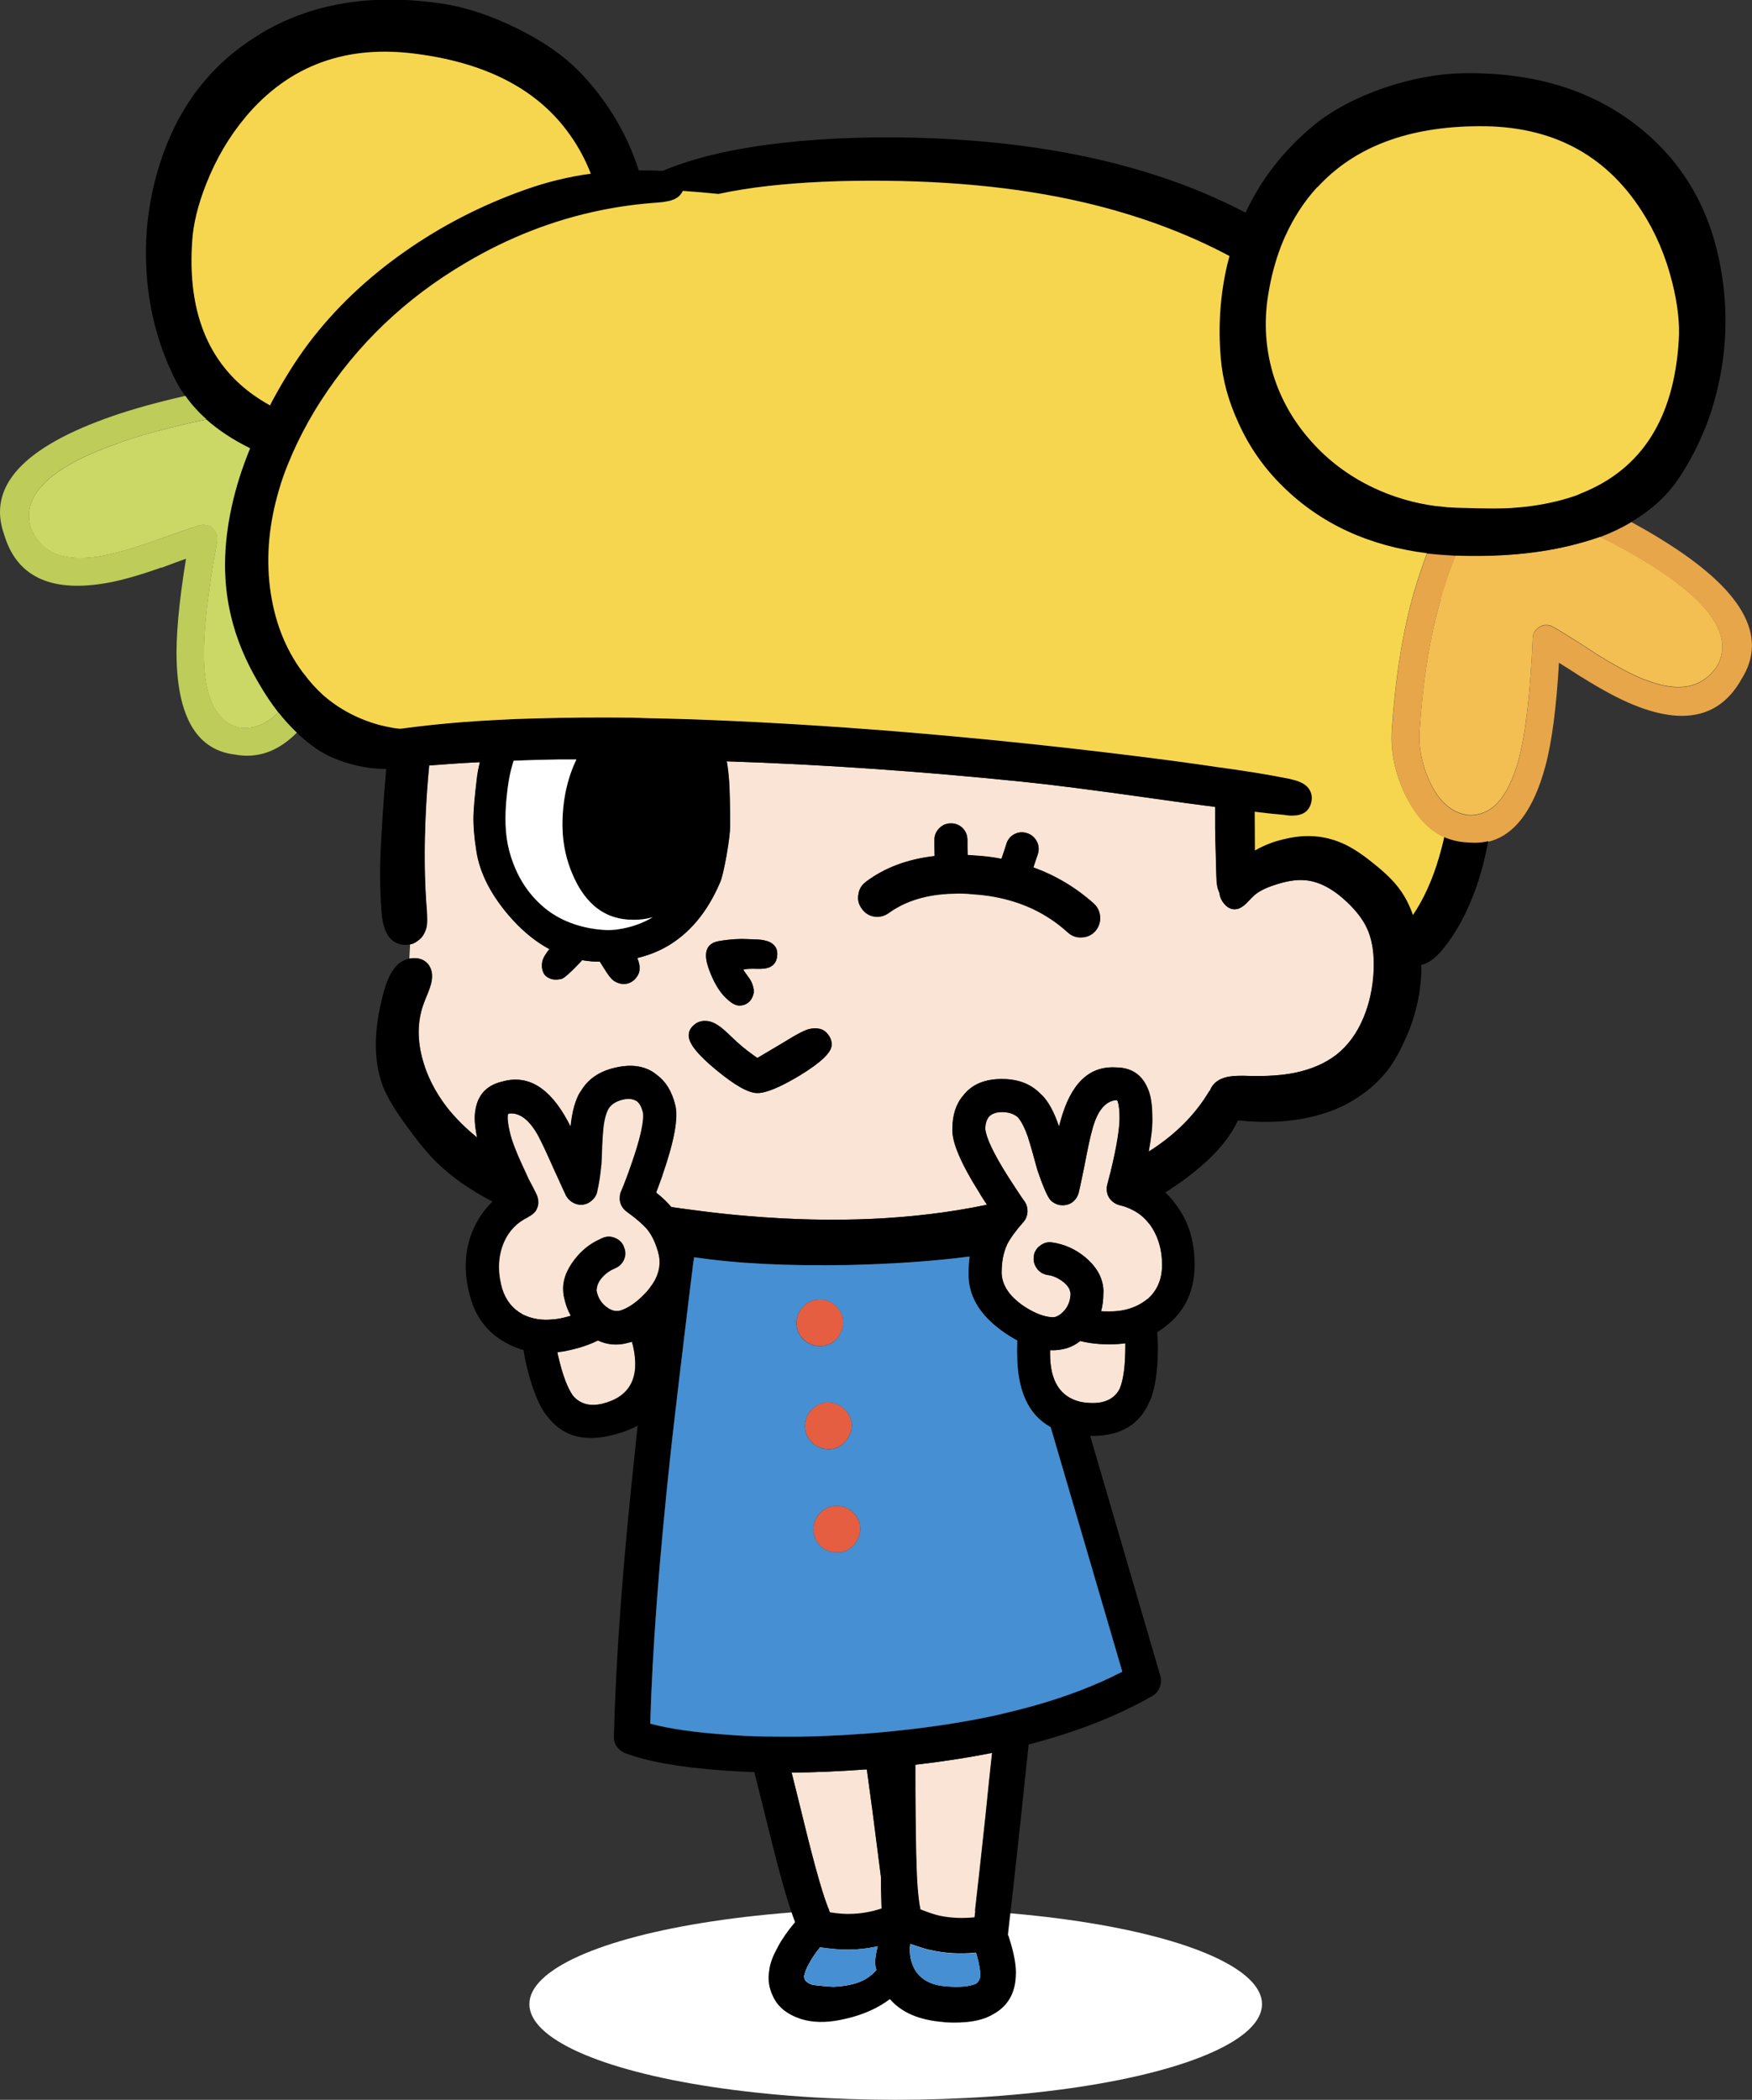 <?xml version="1.0" encoding="UTF-8"?>
<svg id="_レイヤー_2" data-name="レイヤー 2" xmlns="http://www.w3.org/2000/svg" viewBox="0 0 169.45 203.05">
  <rect x="0" y="0" width="169.45" height="203.05" fill="#333333" stroke="none"/>
  <defs>
    <style>
      .cls-1 {
        fill: #becc5a;
      }

      .cls-2 {
        fill: #e65e41;
      }

      .cls-3 {
        fill: #cbd865;
      }

      .cls-4 {
        fill: #fff;
      }

      .cls-5 {
        fill: #458fd2;
      }

      .cls-6 {
        fill: #f4bf52;
      }

      .cls-7 {
        fill: #f7d64f;
      }

      .cls-8 {
        fill: #f9e4d5;
      }

      .cls-9 {
        fill: #e7a64a;
      }
    </style>
  </defs>
  <g id="_レイヤー_1-2" data-name="レイヤー 1">
    <g>
      <ellipse class="cls-4" cx="86.63" cy="193.8" rx="35.43" ry="9.25"/>
      <g id="Layer2_7_FILL" data-name="Layer2 7 FILL">
        <path class="cls-6" d="M139.34,57.97v.02c-1.05,3.61-1.73,7.85-2.04,12.73-.1,1.69.27,3.4,1.1,5.11.52,1.03,1.13,1.79,1.84,2.29.56.4,1.2.63,1.89.7.95,0,1.78-.32,2.49-.97.95-.9,1.7-2.38,2.27-4.44.68-2.59,1.13-6.49,1.35-11.69,0-.33.11-.61.32-.82.22-.25.47-.4.77-.45.32-.05.61,0,.87.15.75.42,2.12,1.27,4.11,2.57l.02.02c1.84,1.15,3.41,1.99,4.71,2.52v-.02c3.31,1.33,5.67.86,7.1-1.4,1.48-2.87-.8-6.17-6.83-9.89-1.31-.81-2.82-1.64-4.54-2.49-.75.27-1.54.51-2.37.72-3.21.85-6.89,1.22-11.04,1.12-.2-.02-.4-.02-.6-.02-.13.33-.27.67-.4,1.02-.4,1.08-.75,2.15-1.05,3.21Z"/>
        <path class="cls-9" d="M139.34,58v-.02c.3-1.06.65-2.13,1.05-3.21.13-.35.27-.69.4-1.02-.95-.05-1.87-.12-2.77-.22-.47,1.26-.88,2.51-1.25,3.74-1.1,3.79-1.81,8.22-2.14,13.31-.15,2.16.31,4.31,1.37,6.45.96,1.96,2.19,3.28,3.69,3.96.71.32,1.47.49,2.27.52.73.07,1.4.02,2.02-.12,2.51-.63,4.34-3.06,5.48-7.28.63-2.33,1.07-5.67,1.32-10.02.6.37,1.3.81,2.12,1.35h.02c2.01,1.26,3.72,2.18,5.13,2.74,4.88,1.98,8.35,1.14,10.39-2.52,2.64-4.19.07-8.68-7.73-13.48-.88-.55-1.85-1.11-2.92-1.69-.91.55-1.92,1.03-3.02,1.45,1.71.85,3.22,1.68,4.54,2.49,6.03,3.72,8.31,7.02,6.83,9.89-1.43,2.26-3.8,2.72-7.1,1.4v.02c-1.3-.53-2.87-1.37-4.71-2.52l-.02-.02c-1.99-1.3-3.36-2.15-4.11-2.57-.27-.15-.56-.2-.87-.15-.3.05-.56.2-.77.45-.22.22-.32.49-.32.82-.22,5.2-.66,9.1-1.35,11.69-.56,2.06-1.32,3.54-2.27,4.44-.71.65-1.55.97-2.49.97-.7-.07-1.33-.3-1.89-.7-.71-.5-1.33-1.26-1.84-2.29-.83-1.71-1.2-3.41-1.1-5.11.32-4.88,1-9.13,2.04-12.73Z"/>
        <path class="cls-8" d="M46.43,73.7c-1.66.08-3.3.19-4.91.32-.15,1.56-.26,3.02-.32,4.36-.18,3.54-.15,6.8.1,9.79.02.45.02.73.02.85,0,.32-.03.58-.1.8-.1.33-.26.62-.47.87-.25.25-.52.44-.82.57-.08.02-.17.04-.27.07l-.07,1.37c.13-.02.27-.03.4-.05.6-.02,1.06.17,1.4.55.4.47.51,1.1.32,1.89-.07.27-.17.58-.32.95-.23.56-.36.87-.37.92-.61,1.61-.68,3.36-.2,5.26.43,1.71,1.24,3.33,2.42,4.86.83,1.05,1.8,2.02,2.92,2.92-.23-1.1-.29-1.97-.17-2.62.23-1.51,1.1-2.44,2.59-2.79,2.48-.71,4.59.56,6.35,3.84.07.13.16.31.27.52.15-1.5.47-2.63.95-3.39h.02c.68-1.2,1.8-1.97,3.36-2.32,1.64-.38,2.98-.15,4.01.7.86.63,1.45,1.59,1.77,2.89.33,1.21-.07,3.47-1.22,6.78v.02c-.22.61-.42,1.18-.62,1.69.61.48,1.1.95,1.47,1.4.9.13,1.81.26,2.74.37,1.51.2,3.07.37,4.69.5,8.39.71,16.02.37,22.9-1.05.07-.02.13-.03.2-.05-.22-.32-.43-.65-.65-1v-.02c-1.88-2.96-2.77-5.07-2.69-6.33,0-1.33.35-2.4,1.05-3.21.81-1.06,2.06-1.6,3.74-1.59,1.61,0,2.88.51,3.81,1.52h.02c.65.63,1.21,1.66,1.69,3.09.05-.23.1-.42.15-.57.98-3.59,2.76-5.31,5.33-5.16,1.53,0,2.58.71,3.14,2.14.27.63.4,1.56.4,2.79.02.8-.1,1.87-.35,3.21,2.24-1.41,4.03-3.1,5.36-5.06.35-.53.52-.81.52-.82.02,0,.03,0,.05-.02.07-.18.16-.35.27-.5.32-.43.83-.71,1.55-.85.45-.08,1.1-.11,1.94-.07,1.71.05,3.19-.05,4.44-.3,1.59-.33,2.92-.91,3.99-1.72,1.15-.9,2.04-2.11,2.67-3.64.56-1.35.89-2.84.97-4.49.08-1.71-.15-3.12-.7-4.24-.38-.78-1-1.58-1.84-2.39-1.38-1.31-2.73-2.03-4.06-2.14-.83-.08-1.84.07-3.02.47-.91.3-1.59.66-2.02,1.07-.32.32-.55.56-.7.72-.3.28-.58.46-.85.52-.45.1-.86-.05-1.22-.45-.3-.33-.47-.7-.5-1.1-.05-.08-.08-.17-.1-.25-.12-.27-.18-.69-.2-1.27l-.1-3.66c-.02-.47-.02-1.51-.02-3.14-1.79-.23-3.8-.51-6.01-.82-5.65-.8-9.86-1.34-12.64-1.62-9.89-1.01-19.41-1.67-28.59-1.97.1.56.17,1.17.22,1.82.07.85.1,2.35.1,4.51,0,.53-.12,1.47-.35,2.82-.25,1.35-.45,2.18-.6,2.52-1.25,2.94-3.02,5.05-5.33,6.33-.83.45-1.73.79-2.69,1.02.17.42.24.76.22,1.02,0,.32-.11.61-.32.87-.2.27-.45.45-.75.55-.3.1-.61.1-.92,0-.33-.1-.6-.27-.8-.52-.15-.15-.5-.67-1.05-1.57-.25,0-.5,0-.75-.02-.33-.03-.66-.07-.97-.12-.1.12-.21.23-.32.35-.85.88-1.4,1.36-1.64,1.45-.3.08-.6.1-.9.05-.33-.08-.59-.23-.77-.45-.15-.22-.23-.47-.25-.75-.02-.27.02-.53.12-.8.12-.27.32-.57.6-.92-1.25-.66-2.43-1.61-3.56-2.84-2.01-2.23-3.18-4.46-3.51-6.7-.2-1.25-.29-2.36-.27-3.34.02-.76.12-1.9.3-3.41.07-.61.17-1.21.32-1.79M72.8,95.28c.08.23.12.47.1.72-.05.25-.14.47-.27.67-.15.2-.33.35-.55.45-.25.1-.49.13-.72.1-.35-.07-.73-.31-1.15-.72-.65-.61-1.2-1.54-1.64-2.77-.58-1.58-.28-2.48.9-2.72.7-.13,1.45-.21,2.24-.22.2,0,.69.02,1.47.05.38.02.67.06.87.12.3.07.54.18.72.35.32.27.45.64.4,1.12-.05.5-.27.85-.65,1.05-.28.15-.71.22-1.27.2-.65-.02-1.1,0-1.35.07.05.12.22.37.5.75.22.3.35.56.4.77M83.02,86.51c.07-.52.31-.92.72-1.22,1.81-1.36,4.03-2.19,6.65-2.49-.02-.6-.02-1.12-.02-1.57s.16-.81.47-1.12c.32-.32.69-.47,1.12-.47s.83.16,1.15.47c.3.32.45.69.45,1.12,0,.42,0,.91.02,1.47.23.02.47.03.7.05.88.05,1.74.16,2.57.32.2-.56.36-1.04.47-1.42.12-.42.37-.73.75-.95.4-.22.81-.26,1.22-.12.42.12.73.37.95.75.22.38.27.79.15,1.22-.12.37-.27.81-.45,1.35,2.18.8,4.13,1.97,5.86,3.51.37.35.56.78.6,1.3.02.52-.14.96-.47,1.35-.35.38-.78.58-1.3.6-.52.03-.96-.12-1.35-.47-1.71-1.56-3.71-2.63-6.01-3.21-1.03-.27-2.11-.43-3.24-.5-.66-.07-1.29-.08-1.87-.05h-.02c-2.49.07-4.55.69-6.18,1.87-.42.3-.88.42-1.4.35-.5-.08-.9-.33-1.2-.75-.32-.42-.43-.87-.35-1.37M67.12,99.12c.3-.27.65-.4,1.05-.4.45-.02.91.15,1.4.5.25.17.64.51,1.17,1.02.68.66,1.37,1.25,2.07,1.74.18.13.33.24.45.32,1.74-1.03,2.87-1.7,3.39-2.02.6-.35,1.07-.59,1.42-.72.55-.17,1.04-.17,1.47,0,.27.13.5.36.7.67.17.3.23.59.2.87-.05.7-1.06,1.65-3.04,2.87-1.93,1.16-3.31,1.74-4.16,1.72-.83,0-2.14-.74-3.94-2.22-1.83-1.5-2.72-2.63-2.67-3.39,0-.37.17-.69.5-.97M84.34,174.8c-.18-1.36-.35-2.59-.5-3.69h-.27c-2.41.18-4.74.28-7,.3.33,1.33.71,2.87,1.15,4.64,1.16,4.77,2.02,7.73,2.57,8.87.78.12,1.43.17,1.94.15,1.01-.02,2.03-.19,3.04-.52-.02-.56-.03-1.22-.05-1.97,0-.35,0-.68,0-1-.25-1.93-.54-4.19-.87-6.78M61.13,129.74c-.17.05-.33.09-.5.12-.96.25-1.9.17-2.82-.25-.8.4-1.69.71-2.67.92-.42.1-.83.17-1.25.22.03.12.06.22.07.32.42,1.83.9,3.12,1.45,3.89.68.8,1.63,1.06,2.84.77,2.67-.66,3.66-2.53,2.97-5.58-.05-.15-.08-.29-.1-.42M89.02,184.65h.02c.7.28,1.3.48,1.82.6,1.06.22,2.18.27,3.36.15.28-2.43.64-5.65,1.07-9.67.25-2.49.47-4.57.65-6.23-2.34.47-4.82.85-7.43,1.15,0,1.38,0,2.97.02,4.76.02,2.71.07,4.86.15,6.45.08,1.3.19,2.23.32,2.79M102.98,130.42c-.38.1-.78.15-1.2.15h-.22c0,.12,0,.23,0,.35,0,2.63.97,4.17,2.92,4.64.38.08.79.12,1.22.12,1.25,0,2.11-.46,2.59-1.37.37-.88.55-2.25.55-4.11v-.3c-.5.07-1.02.1-1.57.1-1,0-1.93-.11-2.79-.32-.47.37-.96.61-1.5.75M108.29,108.16c0-.71-.06-1.25-.17-1.62-.03-.1-.1-.15-.2-.15-1.05.13-1.8,1.08-2.27,2.84v.02c-.17.53-.43,1.76-.8,3.69-.1.47-.19.9-.27,1.3-.08.4-.17.77-.25,1.12-.08.32-.25.59-.5.82-.25.22-.54.34-.87.37-.33.03-.64-.02-.92-.17-.3-.15-.52-.37-.67-.67-.1-.18-.19-.37-.27-.55-.25-.58-.49-1.21-.72-1.89,0-.02,0-.03-.02-.05-.4-1.48-.71-2.55-.92-3.21v-.02c-.3-.86-.62-1.5-.97-1.92-.38-.35-.9-.52-1.55-.52-.56,0-.99.15-1.27.45-.23.3-.35.69-.35,1.17.08.88.82,2.43,2.22,4.64.48.75.91,1.4,1.27,1.94.1.15.21.3.32.45.2.3.29.64.27,1.02-.02.37-.15.69-.4.97-.73.83-1.25,1.54-1.55,2.12-.25.53-.42,1.14-.5,1.82-.03.32-.05.65-.05,1,.03.8.37,1.54,1,2.22.25.27.54.52.87.77.02,0,.02,0,.02.02,1.11.78,2.11,1.2,2.99,1.25h.02c.1,0,.19,0,.27-.02.27-.08.52-.24.75-.47.03-.05.08-.1.15-.15.4-.48.6-1.05.6-1.69-.03-.13-.07-.26-.1-.37-.12-.23-.29-.45-.52-.65l-.02-.02c-.35-.28-.72-.49-1.12-.62-.15-.05-.31-.08-.47-.1-.18-.03-.36-.09-.52-.17-.07-.03-.13-.08-.2-.15-.12-.08-.22-.18-.3-.3-.27-.37-.37-.76-.3-1.2.02-.2.07-.37.17-.52.1-.2.25-.37.45-.5.35-.27.74-.37,1.17-.3,1.16.17,2.22.64,3.17,1.42,1.03.86,1.61,1.83,1.74,2.89.03.2.04.4.02.6,0,.61-.07,1.2-.22,1.74.25.02.51.02.77.02.45,0,.87-.03,1.27-.1.95-.17,1.76-.53,2.44-1.1v.02c.23-.2.44-.42.62-.67.53-.71.8-1.59.8-2.64,0-1.56-.42-2.9-1.25-4.01h-.02c-.42-.55-.91-.97-1.5-1.27-.42-.23-.86-.4-1.32-.5-.28-.07-.53-.2-.75-.4-.22-.2-.37-.43-.45-.7-.08-.28-.09-.56-.02-.85.12-.47.23-.91.35-1.35,0-.08.02-.16.05-.22.52-2.18.78-3.8.8-4.86M62.18,107.56c-.12-.48-.31-.84-.57-1.07-.37-.23-.82-.28-1.37-.15-.63.15-1.09.44-1.37.87-.27.48-.44,1.17-.52,2.07v.02c-.07.7-.12,1.81-.17,3.34-.02.02-.02.03-.02.05-.08.95-.22,1.81-.4,2.59v.02c-.08.32-.26.58-.52.8-.23.22-.52.35-.85.4-.33.03-.65-.03-.95-.2-.28-.15-.51-.37-.67-.67-.22-.45-.44-.93-.67-1.45-.12-.27-.24-.53-.37-.8-.8-1.79-1.33-2.93-1.59-3.41v-.02c-.86-1.61-1.82-2.37-2.87-2.27-.1.03-.15.09-.15.17-.03.38.03.92.2,1.62.18.8.59,1.88,1.22,3.24.2.42.41.86.62,1.35.25.45.5.93.75,1.45.12.25.17.52.17.82-.02.28-.11.55-.27.8-.18.22-.4.39-.65.52-.03.02-.07.04-.1.07-1.03.5-1.79,1.27-2.27,2.32-.56,1.25-.67,2.63-.32,4.16.27,1.18.84,2.07,1.72,2.67.13.08.27.17.4.25.88.43,1.85.59,2.92.47.32-.02.64-.07.97-.15.27-.07.52-.13.75-.2-.28-.5-.49-1.05-.62-1.64-.05-.18-.08-.37-.1-.57-.12-1.06.24-2.13,1.07-3.21.68-.9,1.51-1.56,2.49-1.99.08-.05.17-.09.25-.12.4-.17.81-.16,1.22.02.28.12.51.3.67.55.07.1.12.21.15.32.18.4.18.81,0,1.22-.08.18-.2.35-.35.5-.13.13-.3.24-.5.32,0,.02,0,.02-.02.02-.55.22-1.01.57-1.4,1.07-.2.28-.32.56-.35.82-.03.1-.04.21-.02.32.13.63.45,1.14.95,1.52.08.03.14.07.17.12.37.23.73.32,1.1.25.1-.03.2-.07.3-.1.76-.3,1.55-.9,2.37-1.79.08-.1.16-.19.22-.27.23-.3.42-.59.57-.87.38-.75.51-1.49.37-2.22-.02-.12-.04-.22-.07-.3-.02-.1-.04-.19-.07-.27-.23-.81-.56-1.5-1-2.04-.43-.5-1.1-1.07-1.99-1.72-.32-.23-.52-.52-.62-.87-.05-.18-.07-.36-.05-.52,0-.18.03-.36.1-.52.3-.7.64-1.59,1.02-2.69.86-2.46,1.24-4.13,1.12-5.01Z"/>
        <path d="M68.16,98.72c-.4,0-.75.13-1.05.4-.33.28-.5.61-.5.97-.05.76.84,1.89,2.67,3.39,1.79,1.48,3.11,2.22,3.94,2.22.85.02,2.23-.56,4.16-1.72,1.98-1.21,2.99-2.17,3.04-2.87.03-.28-.03-.57-.2-.87-.2-.32-.43-.54-.7-.67-.43-.17-.92-.17-1.47,0-.35.13-.82.37-1.42.72-.52.32-1.64.99-3.39,2.02-.12-.08-.27-.19-.45-.32-.7-.5-1.39-1.08-2.07-1.74-.53-.52-.92-.86-1.17-1.02-.48-.35-.95-.52-1.4-.5M83.74,85.28c-.42.3-.66.71-.72,1.22-.08.5.03.96.35,1.37.3.42.7.66,1.2.75.52.07.98-.05,1.4-.35,1.63-1.18,3.69-1.8,6.18-1.87h.02c.58-.03,1.2-.02,1.87.05,1.13.07,2.21.23,3.24.5,2.29.58,4.29,1.65,6.01,3.21.38.35.83.51,1.35.47.52-.02.95-.22,1.3-.6.33-.38.49-.83.47-1.35-.03-.52-.23-.95-.6-1.3-1.73-1.55-3.68-2.72-5.86-3.51.18-.53.33-.98.45-1.35.12-.43.07-.84-.15-1.22-.22-.38-.53-.63-.95-.75-.42-.13-.82-.09-1.22.12-.38.22-.63.53-.75.95-.12.38-.27.86-.47,1.42-.83-.17-1.69-.27-2.57-.32-.23-.02-.47-.03-.7-.05-.02-.56-.02-1.05-.02-1.47,0-.43-.15-.81-.45-1.12-.32-.32-.7-.47-1.15-.47s-.81.16-1.12.47c-.32.32-.47.69-.47,1.12s0,.97.02,1.57c-2.63.3-4.84,1.13-6.65,2.49M72.9,96c.02-.25-.02-.49-.1-.72-.05-.22-.18-.47-.4-.77-.28-.38-.45-.63-.5-.75.25-.07.7-.09,1.35-.07.56.02.99-.05,1.27-.2.38-.2.6-.55.65-1.05.05-.48-.08-.86-.4-1.12-.18-.17-.42-.28-.72-.35-.2-.07-.49-.11-.87-.12-.78-.03-1.27-.05-1.47-.05-.8.02-1.55.09-2.24.22-1.18.23-1.48,1.14-.9,2.72.45,1.23,1,2.15,1.64,2.77.42.42.8.66,1.15.72.23.03.47,0,.72-.1.22-.1.4-.25.55-.45.13-.2.22-.42.27-.67M25.12,3.32c-4.47,2.69-7.6,6.6-9.4,11.74-1.23,3.52-1.75,7.12-1.57,10.79.17,3.74,1.05,7.25,2.64,10.54.32.66.69,1.3,1.12,1.89.58.81,1.26,1.57,2.04,2.27,1.18,1.05,2.59,1.98,4.24,2.79-.8,1.93-1.4,3.82-1.79,5.68-.83,3.79-.85,7.32-.05,10.59.52,2.16,1.41,4.32,2.69,6.48.6,1.03,1.22,1.96,1.87,2.79.58.73,1.18,1.39,1.79,1.97.58.56,1.19,1.06,1.82,1.5,1.1.75,2.38,1.3,3.84,1.64,1.01.25,2.01.37,2.99.37-.05.6-.11,1.29-.17,2.07-.22,2.99-.35,5.23-.4,6.7-.05,1.81,0,3.5.12,5.06.1,1.38.47,2.31,1.1,2.79.27.2.57.32.92.37.25.03.49.02.72-.02.1-.03.19-.06.27-.07.3-.13.57-.32.82-.57.22-.25.37-.54.47-.87.07-.22.1-.48.1-.8,0-.12,0-.4-.02-.85-.25-2.99-.28-6.26-.1-9.79.07-1.35.17-2.8.32-4.36,1.61-.13,3.25-.24,4.91-.32-.15.58-.26,1.18-.32,1.79-.18,1.51-.28,2.65-.3,3.41-.02.98.07,2.09.27,3.34.33,2.24,1.5,4.48,3.51,6.7,1.13,1.23,2.32,2.18,3.56,2.84-.28.35-.48.66-.6.92-.1.27-.14.53-.12.8.02.28.1.53.25.75.18.22.44.37.77.45.3.05.6.03.9-.05.25-.08.8-.56,1.64-1.45.12-.12.22-.23.32-.35.32.05.64.09.97.12.25.02.5.02.75.02.55.9.9,1.42,1.05,1.57.2.25.47.42.8.52.32.1.62.1.92,0,.3-.1.55-.28.75-.55.22-.27.32-.56.32-.87.02-.27-.06-.61-.22-1.02.96-.23,1.86-.57,2.69-1.02,2.31-1.28,4.09-3.39,5.33-6.33.15-.33.35-1.17.6-2.52.23-1.35.35-2.28.35-2.82,0-2.16-.03-3.66-.1-4.51-.05-.65-.12-1.25-.22-1.82,9.17.3,18.7.96,28.59,1.97,2.77.28,6.99.82,12.64,1.62,2.21.32,4.21.59,6.01.82,0,1.63,0,2.67.02,3.14l.1,3.66c.02.58.08,1.01.2,1.27.02.08.05.17.1.25.03.4.2.76.5,1.1.37.4.77.55,1.22.45.27-.07.55-.24.85-.52.15-.17.38-.41.7-.72.43-.42,1.1-.77,2.02-1.07,1.18-.4,2.18-.56,3.02-.47,1.33.12,2.68.83,4.06,2.14.85.81,1.46,1.61,1.84,2.39.55,1.11.78,2.53.7,4.24-.08,1.64-.41,3.14-.97,4.49-.63,1.53-1.52,2.74-2.67,3.64-1.06.81-2.39,1.39-3.99,1.72-1.25.25-2.72.35-4.44.3-.85-.03-1.5,0-1.94.07-.71.13-1.23.42-1.55.85-.12.15-.21.32-.27.5-.02.02-.03.02-.05.02,0,.02-.17.29-.52.82-1.33,1.96-3.12,3.65-5.36,5.06.25-1.35.37-2.42.35-3.21,0-1.23-.13-2.16-.4-2.79-.56-1.43-1.61-2.14-3.14-2.14-2.58-.15-4.35,1.57-5.33,5.16-.05.15-.1.34-.15.57-.48-1.43-1.05-2.46-1.69-3.09h-.02c-.93-1.01-2.2-1.52-3.81-1.52-1.68,0-2.92.53-3.74,1.59-.7.81-1.05,1.89-1.05,3.21-.08,1.26.81,3.37,2.69,6.33v.02c.22.35.43.68.65,1-.07.02-.13.03-.2.05-6.88,1.41-14.51,1.76-22.9,1.05-1.61-.13-3.17-.3-4.69-.5-.93-.12-1.84-.24-2.74-.37-.37-.45-.86-.91-1.47-1.4.2-.52.41-1.08.62-1.69v-.02c1.15-3.31,1.55-5.57,1.22-6.78-.32-1.3-.91-2.26-1.77-2.89-1.03-.85-2.37-1.08-4.01-.7-1.56.35-2.68,1.12-3.36,2.32h-.02c-.48.76-.8,1.89-.95,3.39-.12-.22-.21-.39-.27-.52-1.76-3.27-3.88-4.55-6.35-3.84-1.5.35-2.36,1.28-2.59,2.79-.12.65-.06,1.52.17,2.62-1.11-.9-2.09-1.87-2.92-2.92-1.18-1.53-1.99-3.15-2.42-4.86-.48-1.89-.42-3.65.2-5.26.02-.05.14-.36.37-.92.15-.37.26-.68.32-.95.18-.8.07-1.43-.32-1.89-.33-.38-.8-.56-1.4-.55-.13.02-.27.03-.4.05-.38.08-.73.26-1.05.52-.35.32-.65.74-.9,1.27-.17.37-.34.86-.52,1.47-.98,3.62-1,6.66-.05,9.12.4,1,1.1,2.18,2.09,3.54,1.13,1.59,2.17,2.87,3.12,3.81,1.48,1.43,3.27,2.68,5.38,3.76-.73.7-1.32,1.52-1.77,2.47-.88,1.89-1.06,3.98-.52,6.26.53,2.34,1.78,4.01,3.74,5.01.5.27,1.01.47,1.55.62.08.53.16.94.22,1.22.56,2.44,1.25,4.16,2.04,5.16v-.02c1.4,1.89,3.42,2.53,6.08,1.92,1.03-.23,1.93-.56,2.69-.97-.12,1.08-.21,1.95-.27,2.62-1.16,10.72-1.84,19.85-2.02,27.41-.02.37.07.7.27,1,.22.3.5.52.85.65,2.14.81,5.32,1.37,9.54,1.67.96.07,1.94.12,2.92.15.38,1.53.85,3.4,1.4,5.61,1.05,4.29,1.89,7.25,2.54,8.9-.68.8-1.24,1.59-1.67,2.39v.02c-.47.83-.74,1.55-.82,2.17v.02c-.17.9-.05,1.75.35,2.57.45,1.01,1.35,1.74,2.69,2.19,1.11.35,2.38.38,3.79.1,1.73-.33,3.2-.91,4.41-1.72.13-.1.27-.2.42-.3,1.13,1.31,2.87,2.05,5.21,2.22l.02.02c2.08.13,3.65-.12,4.71-.75,1.43-.76,2.18-2.02,2.24-3.76.05-.76-.1-1.76-.45-2.99-.17-.58-.27-.91-.32-.97.02-.07.02-.12.02-.15.3-2.56.71-6.21,1.22-10.94.32-3.06.57-5.49.77-7.3,4.6-1.2,8.57-2.75,11.91-4.66.37-.2.61-.48.75-.85.15-.38.17-.76.07-1.15-3.31-11.3-5.57-19.02-6.78-23.18.07,0,.14,0,.22,0,2.71,0,4.54-1.08,5.48-3.24v.02c.56-1.15.85-2.97.85-5.46,0-.32-.02-.76-.07-1.35.38-.23.75-.5,1.1-.8,1.68-1.41,2.52-3.32,2.52-5.73s-.64-4.33-1.92-5.96c-.28-.38-.59-.72-.92-1.02,1.43-.9,2.71-1.85,3.84-2.87,1.48-1.33,2.54-2.69,3.19-4.09h.15c2.92.3,5.55.1,7.88-.6,1.33-.38,2.53-.94,3.61-1.67,1.16-.76,2.13-1.66,2.92-2.69.56-.76,1.11-1.74,1.64-2.92.37-.81.64-1.55.82-2.19.42-1.38.66-2.8.72-4.26v-.72c.13-.03.27-.07.4-.12.58-.25,1.16-.74,1.74-1.47,1.26-1.56,2.3-3.49,3.12-5.78.47-1.3.87-2.82,1.22-4.59-.61.15-1.29.19-2.02.12-.8-.03-1.55-.21-2.27-.52-.15.7-.32,1.35-.5,1.94-.63,2.16-1.47,4.02-2.52,5.58-.33-.95-.76-1.77-1.27-2.47-.55-.76-1.38-1.59-2.49-2.47-1.18-.96-2.22-1.64-3.12-2.02-1.68-.73-3.51-.86-5.48-.4-1.05.23-2.02.61-2.92,1.12l-.02-3.74c1.03.13,1.96.23,2.79.3.43.07.76.09,1,.07.35-.02.66-.09.92-.22.38-.22.63-.56.75-1.02.12-.48.06-.91-.17-1.27-.2-.33-.53-.59-1-.77-.18-.08-.42-.16-.72-.22-.17-.05-.35-.09-.55-.12-.91-.18-1.94-.37-3.09-.55s-2.4-.37-3.76-.55c-2.33-.35-4.98-.71-7.95-1.07-7.66-.95-15.36-1.74-23.1-2.37-6.26-.5-12.08-.86-17.45-1.07-1.15-.05-2.28-.09-3.39-.12-.98-.03-1.94-.06-2.89-.07-.55-.02-1.09-.03-1.62-.05-3.29-.03-6.36,0-9.22.07-1.33.03-2.61.08-3.84.15-2.21.12-4.27.27-6.18.47-1.06.12-2.09.24-3.07.37-.1.02-.37,0-.8-.07-.03-.02-.07-.02-.12-.02-.5-.1-.91-.19-1.22-.27-2.06-.56-3.86-1.52-5.41-2.87-.68-.61-1.3-1.3-1.87-2.07-.03-.05-.07-.09-.1-.12-1.73-2.31-2.79-5.07-3.19-8.27-.37-3.02-.07-6.15.87-9.37.25-.86.55-1.72.9-2.57.55-1.36,1.2-2.72,1.97-4.09.37-.66.76-1.33,1.2-1.99,3.52-5.47,8.17-9.9,13.96-13.31,4.19-2.48,8.56-4.18,13.13-5.11,1.73-.35,3.48-.59,5.26-.72.48-.03.82-.07,1.02-.12.37-.05.68-.15.95-.3.3-.17.52-.41.67-.72,1.16.08,2.32.18,3.46.3.78-.17,1.59-.32,2.42-.45,3.02-.48,6.58-.76,10.67-.82,8.41-.12,15.83.58,22.28,2.09,5.17,1.21,9.85,2.94,14.06,5.18-.08.28-.16.56-.22.85-.68,2.92-.89,5.94-.62,9.05.18,2.11.76,4.2,1.72,6.26,1.03,2.29,2.44,4.32,4.24,6.08,3.66,3.62,8.32,5.79,13.98,6.5.9.1,1.82.17,2.77.22.2,0,.4,0,.6.02,4.15.1,7.83-.27,11.04-1.12.83-.22,1.62-.46,2.37-.72,1.1-.42,2.1-.9,3.02-1.45,1.96-1.15,3.51-2.58,4.64-4.31,2.01-3.06,3.34-6.43,3.99-10.12.65-3.61.59-7.24-.17-10.89-1.11-5.33-3.71-9.62-7.8-12.86-4.49-3.57-10.16-5.3-17.02-5.18-2.39.05-4.93.52-7.6,1.42-2.76.96-5.02,2.17-6.78,3.61-2.89,2.39-5.09,5.21-6.6,8.45-2.61-1.36-5.37-2.53-8.3-3.49-7.34-2.44-15.88-3.7-25.59-3.79-5.3-.03-10.06.3-14.28,1-2.56.43-4.8.99-6.73,1.67-.52.18-1.01.37-1.47.57-.8-.03-1.57-.05-2.32-.05-1.1-3.44-2.92-6.53-5.48-9.27-1.55-1.66-3.63-3.14-6.26-4.44-2.54-1.26-4.99-2.07-7.35-2.42-6.78-1-12.63-.02-17.54,2.94M19.94,17.8c.96-2.44,2.23-4.6,3.81-6.48,4.24-5.02,9.79-7.04,16.67-6.08,6.8.91,11.7,3.53,14.73,7.85.81,1.15,1.48,2.38,1.99,3.71-2.18.3-4.31.82-6.4,1.57-4.19,1.5-8.03,3.47-11.54,5.93-3.69,2.58-6.8,5.54-9.35,8.9-1.21,1.61-2.4,3.5-3.56,5.66-.07.12-.12.23-.17.35-.05-.03-.09-.06-.12-.07-1.01-.56-1.92-1.2-2.72-1.92-3.54-3.16-5.1-7.78-4.69-13.88.1-1.66.55-3.51,1.35-5.53M49.42,74.47c.08-.32.17-.61.25-.9,1.45-.07,2.89-.11,4.34-.12.58,0,1.16,0,1.74,0-.91,1.91-1.36,4.07-1.35,6.48.03,1.94.49,3.76,1.37,5.46,1.25,2.36,3.04,3.55,5.38,3.56.71.02,1.38-.07,1.99-.25-.9.53-1.87.9-2.92,1.1-.22.03-.42.07-.6.1-.3.03-.59.05-.87.05h-.02c-1.18-.05-2.27-.25-3.26-.6-1.21-.42-2.28-1.05-3.19-1.89-1.46-1.35-2.48-3.09-3.04-5.23-.38-1.45-.46-3.21-.22-5.31.1-.98.23-1.79.4-2.44M61.61,106.49c.27.23.46.59.57,1.07.12.88-.26,2.55-1.12,5.01-.38,1.1-.72,1.99-1.02,2.69-.07.17-.1.34-.1.52-.02.17,0,.34.05.52.1.35.31.64.62.87.9.65,1.56,1.22,1.99,1.72.43.55.76,1.23,1,2.04.03.08.06.17.07.27.03.08.06.18.07.3.13.73,0,1.47-.37,2.22-.15.28-.34.57-.57.87-.07.08-.14.17-.22.27-.81.9-1.6,1.5-2.37,1.79-.1.03-.2.07-.3.1-.37.07-.73-.02-1.1-.25-.03-.05-.09-.09-.17-.12-.5-.38-.81-.89-.95-1.52-.02-.12,0-.22.02-.32.03-.27.15-.54.35-.82.38-.5.85-.86,1.4-1.07.02,0,.02,0,.02-.02.2-.08.37-.19.5-.32.15-.15.27-.32.35-.5.18-.42.18-.82,0-1.22-.03-.12-.08-.22-.15-.32-.17-.25-.39-.43-.67-.55-.42-.18-.82-.19-1.22-.02-.08.03-.17.07-.25.12-.98.43-1.81,1.1-2.49,1.99-.83,1.08-1.19,2.15-1.07,3.21.02.2.05.39.1.57.13.6.34,1.15.62,1.64-.23.07-.48.13-.75.2-.33.08-.66.13-.97.15-1.06.12-2.04-.04-2.92-.47-.13-.08-.27-.17-.4-.25-.88-.6-1.45-1.49-1.72-2.67-.35-1.53-.24-2.92.32-4.16.48-1.05,1.24-1.82,2.27-2.32.03-.03.07-.06.1-.07.25-.13.47-.31.65-.52.17-.25.26-.52.27-.8,0-.3-.06-.57-.17-.82-.25-.52-.5-1-.75-1.45-.22-.48-.42-.93-.62-1.35-.63-1.36-1.04-2.44-1.22-3.24-.17-.7-.23-1.24-.2-1.62,0-.08.05-.14.15-.17,1.05-.1,2,.66,2.87,2.27v.02c.27.48.8,1.62,1.59,3.41.13.27.26.53.37.8.23.52.46,1,.67,1.45.17.3.39.52.67.67.3.17.61.23.95.2.33-.05.61-.18.85-.4.27-.22.44-.48.52-.8v-.02c.18-.78.32-1.64.4-2.59,0-.02,0-.03.02-.05.05-1.53.11-2.64.17-3.34v-.02c.08-.9.26-1.59.52-2.07.28-.43.74-.72,1.37-.87.55-.13,1.01-.08,1.37.15M124.31,22.83c.8-1.78,1.83-3.36,3.09-4.74,3.57-3.9,8.78-5.87,15.63-5.91,6.96-.05,12.21,2.69,15.75,8.22,1.33,2.06,2.31,4.36,2.94,6.9.53,2.11.74,4,.62,5.66-.47,7.49-3.6,12.39-9.4,14.7-.15.07-.3.13-.45.2-1.3.47-2.71.81-4.24,1.02-.7.1-1.42.17-2.17.22-.78.05-1.86.06-3.24.02-.6-.02-1.25-.03-1.94-.05-.32-.02-.63-.03-.95-.05-.38-.05-.76-.09-1.15-.12-2.08-.28-4.05-.86-5.93-1.74-2.39-1.13-4.43-2.65-6.11-4.56-1.69-1.91-2.91-4.05-3.64-6.43-.73-2.46-.9-4.98-.5-7.55.08-.52.17-1.01.27-1.47.33-1.56.8-3.01,1.4-4.34M108.11,106.54c.12.37.17.91.17,1.62-.02,1.06-.28,2.68-.8,4.86-.03.07-.05.14-.05.22-.12.43-.23.88-.35,1.35-.07.28-.06.56.02.85.08.27.23.5.45.7.22.2.47.33.75.4.47.1.91.27,1.32.5.58.3,1.08.72,1.5,1.27h.02c.83,1.11,1.25,2.45,1.25,4.01,0,1.05-.27,1.93-.8,2.64-.18.25-.39.47-.62.67v-.02c-.68.56-1.5.93-2.44,1.1-.4.07-.82.1-1.27.1-.27,0-.52,0-.77-.02.15-.55.22-1.13.22-1.74.02-.2,0-.4-.02-.6-.13-1.06-.71-2.03-1.74-2.89-.95-.78-2-1.25-3.17-1.42-.43-.07-.82.03-1.17.3-.2.13-.35.3-.45.5-.1.15-.16.32-.17.52-.07.43.03.83.3,1.2.08.12.18.22.3.3.07.07.13.12.2.15.17.08.34.14.52.17.17.02.32.05.47.1.4.13.77.34,1.12.62l.02.02c.23.2.41.42.52.65.03.12.07.24.1.37,0,.65-.2,1.21-.6,1.69-.07.05-.12.1-.15.15-.23.23-.48.39-.75.47-.08.02-.17.02-.27.02h-.02c-.88-.05-1.88-.47-2.99-1.25,0-.02,0-.02-.02-.02-.33-.25-.62-.51-.87-.77-.63-.68-.96-1.42-1-2.22,0-.35.02-.68.05-1,.08-.68.25-1.29.5-1.82.3-.58.81-1.29,1.55-2.12.25-.28.38-.61.4-.97.02-.38-.07-.72-.27-1.02-.12-.15-.22-.3-.32-.45-.37-.55-.79-1.2-1.27-1.94-1.4-2.21-2.13-3.75-2.22-4.64,0-.48.12-.87.35-1.17.28-.3.71-.45,1.27-.45.65,0,1.16.17,1.55.52.35.42.67,1.06.97,1.92v.02c.22.66.52,1.74.92,3.21.02.02.02.03.02.05.23.68.47,1.31.72,1.89.08.18.17.37.27.55.15.3.37.52.67.67.28.15.59.21.92.17.33-.03.62-.16.87-.37.25-.23.42-.51.5-.82.08-.35.17-.72.25-1.12.08-.4.17-.83.27-1.3.37-1.93.63-3.16.8-3.69v-.02c.47-1.76,1.22-2.71,2.27-2.84.1,0,.17.05.2.15M101.78,130.57c.42,0,.81-.05,1.2-.15.53-.13,1.03-.38,1.5-.75.86.22,1.79.32,2.79.32.55,0,1.07-.03,1.57-.1v.3c0,1.86-.18,3.23-.55,4.11-.48.91-1.35,1.37-2.59,1.37-.43,0-.84-.04-1.22-.12-1.94-.47-2.92-2.01-2.92-4.64,0-.12,0-.23,0-.35h.22M98.39,129.62c-.02.38-.02.81-.02,1.3,0,3.56,1.08,5.92,3.24,7.1.95,3.26,3.26,11.14,6.93,23.65-2.54,1.31-5.42,2.42-8.62,3.31-1.16.32-2.36.61-3.59.9-2.44.53-5.05.96-7.83,1.3-1.64.2-3.34.37-5.08.5-.03,0-.07,0-.1,0-2.63.2-5.17.29-7.63.27-1.2,0-2.38-.02-3.56-.07-.61-.03-1.22-.07-1.82-.12-3.11-.22-5.58-.57-7.43-1.07.22-7.21.86-15.83,1.94-25.84.27-2.49.95-8.25,2.04-17.27.07-.45.12-.91.17-1.37.03-.22.07-.42.1-.62,4.12.61,9.14.86,15.05.75,4.25-.1,8.12-.37,11.59-.82-.07.52-.1,1.06-.1,1.62-.05,2.13,1.03,3.99,3.24,5.58.5.37.99.67,1.47.92M94.4,188.83c.02.07.04.14.07.22.22.8.33,1.45.35,1.94-.03.37-.17.64-.42.82-.63.28-1.55.37-2.77.27-1.48-.08-2.52-.61-3.12-1.57-.18-.32-.32-.67-.42-1.07-.1-.48-.12-.97-.05-1.47.5.18.96.33,1.37.45.22.07.42.12.6.15,1.41.32,2.87.4,4.39.25M89.05,184.65h-.02c-.13-.56-.24-1.5-.32-2.79-.08-1.59-.13-3.75-.15-6.45-.02-1.79-.02-3.38-.02-4.76,2.61-.3,5.08-.68,7.43-1.15-.18,1.66-.4,3.74-.65,6.23-.43,4.02-.79,7.24-1.07,9.67-1.18.12-2.3.07-3.36-.15-.52-.12-1.12-.32-1.82-.6M60.64,129.87c.17-.03.33-.07.5-.12.02.13.05.27.1.42.7,3.06-.29,4.92-2.97,5.58-1.21.28-2.16.02-2.84-.77-.55-.76-1.03-2.06-1.45-3.89-.02-.1-.04-.21-.07-.32.42-.05.83-.12,1.25-.22.98-.22,1.87-.52,2.67-.92.91.42,1.85.5,2.82.25M83.84,171.11c.15,1.1.32,2.33.5,3.69.33,2.59.62,4.85.87,6.78,0,.32,0,.65,0,1,.02.75.03,1.4.05,1.97-1.01.33-2.03.51-3.04.52-.52.02-1.16-.03-1.94-.15-.55-1.15-1.4-4.1-2.57-8.87-.43-1.76-.81-3.31-1.15-4.64,2.26-.02,4.59-.12,7-.3h.27M77.81,190.98c.05-.32.2-.69.45-1.12.28-.52.63-1.03,1.05-1.55,1.18.17,2.14.24,2.89.22.9-.02,1.79-.12,2.69-.32-.03.13-.07.27-.1.4-.15.63-.18,1.18-.1,1.64v-.02c.03.1.06.19.07.27-.28.33-.61.61-1,.85-.76.45-1.8.71-3.12.77-.12,0-.46-.02-1.02-.07-.55-.05-.9-.09-1.05-.12-.33-.1-.57-.26-.72-.47v-.02c-.07-.13-.09-.28-.07-.45h.02Z"/>
        <path class="cls-1" d="M11.79,42.74l-.02-.02c2.28-.76,5.01-1.49,8.2-2.17-.78-.7-1.46-1.45-2.04-2.27-2.69.61-5.03,1.26-7,1.94C2.24,43.22-1.26,47.04.4,51.69c1.18,3.99,4.38,5.57,9.59,4.74,1.5-.23,3.36-.75,5.61-1.55l.02.02c.93-.35,1.72-.64,2.37-.87-.7,4.3-1,7.66-.9,10.07.22,5.5,2.1,8.46,5.66,8.87,2.18.4,4.16-.31,5.96-2.12-.61-.58-1.21-1.24-1.79-1.97-1.13,1.15-2.38,1.64-3.74,1.47-2.14-.48-3.29-2.6-3.44-6.35-.1-2.67.32-6.56,1.27-11.66.05-.32,0-.61-.15-.9-.17-.28-.38-.48-.65-.6-.3-.12-.6-.13-.9-.05-.81.25-2.35.78-4.61,1.59-2.04.71-3.75,1.19-5.13,1.42-3.52.56-5.73-.41-6.63-2.92-.81-3.14,2.13-5.86,8.85-8.15Z"/>
        <path class="cls-3" d="M11.76,42.72l.02.02c-6.71,2.29-9.66,5.01-8.85,8.15.9,2.51,3.11,3.48,6.63,2.92,1.38-.23,3.09-.71,5.13-1.42,2.26-.81,3.8-1.35,4.61-1.59.3-.08.6-.07.9.05.27.12.48.32.65.6.15.28.2.58.15.9-.95,5.1-1.37,8.99-1.27,11.66.15,3.75,1.3,5.87,3.44,6.35,1.36.17,2.61-.32,3.74-1.47-.65-.83-1.27-1.76-1.87-2.79-1.28-2.16-2.18-4.32-2.69-6.48-.8-3.27-.78-6.8.05-10.59.4-1.86,1-3.75,1.79-5.68-1.64-.81-3.06-1.74-4.24-2.79-3.19.68-5.92,1.4-8.2,2.17Z"/>
        <path class="cls-7" d="M66.04,18.47c-.15.32-.37.56-.67.72-.27.15-.58.25-.95.3-.2.05-.54.09-1.02.12-1.78.13-3.53.37-5.26.72-4.57.93-8.95,2.63-13.13,5.11-5.78,3.41-10.43,7.84-13.96,13.31-.43.66-.83,1.33-1.2,1.99-.76,1.36-1.42,2.72-1.97,4.09-.35.85-.65,1.7-.9,2.57-.95,3.22-1.24,6.35-.87,9.37.4,3.21,1.46,5.96,3.19,8.27.03.03.07.07.1.12.56.76,1.19,1.45,1.87,2.07,1.55,1.35,3.35,2.3,5.41,2.87.32.08.72.17,1.22.27.05,0,.09,0,.12.02.43.07.7.09.8.07.98-.13,2-.26,3.07-.37,1.91-.2,3.97-.36,6.18-.47,1.23-.07,2.51-.12,3.84-.15,2.86-.08,5.93-.11,9.22-.07.53.02,1.07.03,1.62.05.95.02,1.91.04,2.89.07,1.11.03,2.24.07,3.39.12,5.37.22,11.18.57,17.45,1.07,7.74.63,15.44,1.42,23.1,2.37,2.97.37,5.62.72,7.95,1.07,1.36.18,2.62.37,3.76.55s2.18.37,3.09.55c.2.03.38.07.55.12.3.07.54.14.72.22.47.18.8.44,1,.77.23.37.29.79.17,1.27-.12.47-.37.81-.75,1.02-.27.13-.57.21-.92.22-.23.02-.56,0-1-.07-.83-.07-1.76-.17-2.79-.3l.02,3.74c.9-.52,1.87-.89,2.92-1.12,1.98-.47,3.8-.33,5.48.4.9.38,1.94,1.05,3.12,2.02,1.11.88,1.94,1.7,2.49,2.47.52.7.94,1.52,1.27,2.47,1.05-1.56,1.89-3.42,2.52-5.58.18-.6.35-1.25.5-1.94-1.5-.68-2.72-2-3.69-3.96-1.06-2.14-1.52-4.29-1.37-6.45.33-5.08,1.05-9.52,2.14-13.31.37-1.23.78-2.48,1.25-3.74-5.67-.71-10.33-2.88-13.98-6.5-1.79-1.76-3.21-3.79-4.24-6.08-.96-2.06-1.54-4.15-1.72-6.26-.27-3.11-.06-6.12.62-9.05.07-.28.14-.56.22-.85-4.2-2.24-8.89-3.97-14.06-5.18-6.45-1.51-13.87-2.21-22.28-2.09-4.09.07-7.64.34-10.67.82-.83.13-1.64.28-2.42.45-1.15-.12-2.3-.22-3.46-.3M127.4,18.1c-1.26,1.38-2.29,2.96-3.09,4.74-.6,1.33-1.06,2.77-1.4,4.34-.1.47-.19.96-.27,1.47-.4,2.58-.23,5.09.5,7.55.73,2.38,1.94,4.52,3.64,6.43,1.68,1.91,3.71,3.43,6.11,4.56,1.88.88,3.85,1.46,5.93,1.74.38.03.76.07,1.15.12.32.02.63.03.95.05.7.02,1.35.03,1.94.05,1.38.03,2.46.02,3.24-.02.75-.05,1.47-.12,2.17-.22,1.53-.22,2.94-.56,4.24-1.02.15-.07.3-.13.45-.2,5.8-2.31,8.93-7.21,9.4-14.7.12-1.66-.09-3.55-.62-5.66-.63-2.54-1.61-4.84-2.94-6.9-3.54-5.53-8.79-8.27-15.75-8.22-6.85.03-12.05,2-15.63,5.91M23.75,11.32c-1.58,1.88-2.85,4.04-3.81,6.48-.8,2.03-1.25,3.87-1.35,5.53-.42,6.1,1.15,10.72,4.69,13.88.8.71,1.7,1.35,2.72,1.92.03.02.07.04.12.07.05-.12.11-.23.17-.35,1.16-2.16,2.35-4.05,3.56-5.66,2.54-3.36,5.66-6.32,9.35-8.9,3.51-2.46,7.35-4.44,11.54-5.93,2.09-.75,4.23-1.27,6.4-1.57-.52-1.33-1.18-2.57-1.99-3.71-3.02-4.32-7.93-6.94-14.73-7.85-6.88-.96-12.44,1.06-16.67,6.08Z"/>
        <path class="cls-5" d="M78.26,189.86c-.25.43-.4.81-.45,1.12h-.02c-.02.17,0,.32.07.45v.02c.15.22.39.37.72.47.15.03.5.07,1.05.12.56.05.91.07,1.02.07,1.31-.07,2.35-.32,3.12-.77.38-.23.71-.52,1-.85-.02-.08-.04-.17-.07-.27v.02c-.08-.47-.05-1.01.1-1.64.03-.13.07-.27.1-.4-.9.2-1.79.31-2.69.32-.75.02-1.71-.06-2.89-.22-.42.52-.76,1.03-1.05,1.55M94.48,189.06c-.03-.08-.06-.16-.07-.22-1.51.15-2.97.07-4.39-.25-.18-.03-.38-.08-.6-.15-.42-.12-.87-.27-1.37-.45-.07.5-.05.99.05,1.47.1.4.24.76.42,1.07.6.96,1.64,1.49,3.12,1.57,1.21.1,2.13,0,2.77-.27.25-.18.39-.46.42-.82-.02-.5-.13-1.15-.35-1.94M98.37,130.92c0-.48,0-.91.02-1.3-.48-.25-.97-.56-1.47-.92-2.21-1.59-3.29-3.46-3.24-5.58,0-.56.03-1.1.1-1.62-3.47.45-7.34.72-11.59.82-5.91.12-10.93-.13-15.05-.75-.03.2-.07.41-.1.62-.05.47-.11.92-.17,1.37-1.1,9.02-1.78,14.78-2.04,17.27-1.08,10.02-1.73,18.63-1.94,25.84,1.84.5,4.32.86,7.43,1.07.6.05,1.2.09,1.82.12,1.18.05,2.37.07,3.56.07,2.46.02,5-.07,7.63-.27.03,0,.07,0,.1,0,1.74-.13,3.44-.3,5.08-.5,2.77-.33,5.38-.76,7.83-1.3,1.23-.28,2.43-.58,3.59-.9,3.21-.9,6.08-2,8.62-3.31-3.67-12.51-5.98-20.39-6.93-23.65-2.16-1.18-3.24-3.55-3.24-7.1M80.67,126.16c.42.35.69.76.82,1.25.12.5.05.99-.2,1.47-.23.5-.57.86-1.02,1.07-.47.23-.96.29-1.47.17-.53-.13-.96-.4-1.27-.8-.22-.25-.37-.55-.45-.9-.07-.32-.07-.64,0-.97.12-.5.38-.92.8-1.27.42-.33.87-.51,1.37-.52.52,0,.99.17,1.42.5M77.91,138.39c-.07-.33-.07-.66,0-.97.12-.52.38-.94.8-1.27.42-.35.87-.52,1.37-.52.52,0,.99.17,1.42.5.42.33.69.75.82,1.25.12.48.05.97-.2,1.47-.23.48-.57.84-1.02,1.07-.45.22-.94.27-1.47.15-.53-.12-.96-.37-1.27-.77-.22-.27-.37-.56-.45-.9M79.53,146.12c.42-.33.87-.5,1.37-.5.52,0,.99.16,1.42.47.42.35.69.76.82,1.25.12.5.05,1-.2,1.5-.23.48-.57.84-1.02,1.07-.45.22-.94.27-1.47.15-.53-.12-.96-.37-1.27-.77-.22-.27-.37-.57-.45-.92-.07-.32-.07-.63,0-.95.12-.52.38-.95.8-1.3Z"/>
        <path class="cls-2" d="M80.9,145.62c-.5,0-.96.17-1.37.5-.42.35-.68.78-.8,1.3-.07.32-.07.63,0,.95.08.35.23.66.45.92.32.4.74.66,1.27.77.53.12,1.02.07,1.47-.15.45-.23.79-.59,1.02-1.07.25-.5.32-1,.2-1.5-.13-.48-.41-.9-.82-1.25-.43-.32-.91-.47-1.42-.47M77.91,137.42c-.07.32-.07.64,0,.97.08.33.23.63.45.9.32.4.74.66,1.27.77.53.12,1.02.07,1.47-.15.45-.23.79-.59,1.02-1.07.25-.5.32-.99.2-1.47-.13-.5-.41-.91-.82-1.25-.43-.33-.91-.5-1.42-.5-.5,0-.96.17-1.37.52-.42.33-.68.76-.8,1.27M81.5,127.4c-.13-.48-.41-.9-.82-1.25-.43-.33-.91-.5-1.42-.5-.5.02-.96.19-1.37.52-.42.35-.68.77-.8,1.27-.07.33-.07.66,0,.97.08.35.23.65.45.9.32.4.74.66,1.27.8.52.12,1.01.06,1.47-.17.45-.22.79-.57,1.02-1.07.25-.48.32-.97.2-1.47Z"/>
        <path class="cls-4" d="M49.67,73.57c-.08.28-.17.58-.25.9-.17.65-.3,1.46-.4,2.44-.23,2.09-.16,3.86.22,5.31.56,2.14,1.58,3.89,3.04,5.23.91.85,1.98,1.48,3.19,1.89,1,.35,2.09.55,3.26.6h.02c.28,0,.57-.02.87-.05.18-.03.38-.07.6-.1,1.05-.2,2.02-.56,2.92-1.1-.61.18-1.28.27-1.99.25-2.34-.02-4.14-1.2-5.38-3.56-.88-1.69-1.34-3.51-1.37-5.46-.02-2.41.43-4.57,1.35-6.48-.58,0-1.16,0-1.74,0-1.45.02-2.89.06-4.34.12Z"/>
      </g>
    </g>
  </g>
</svg>